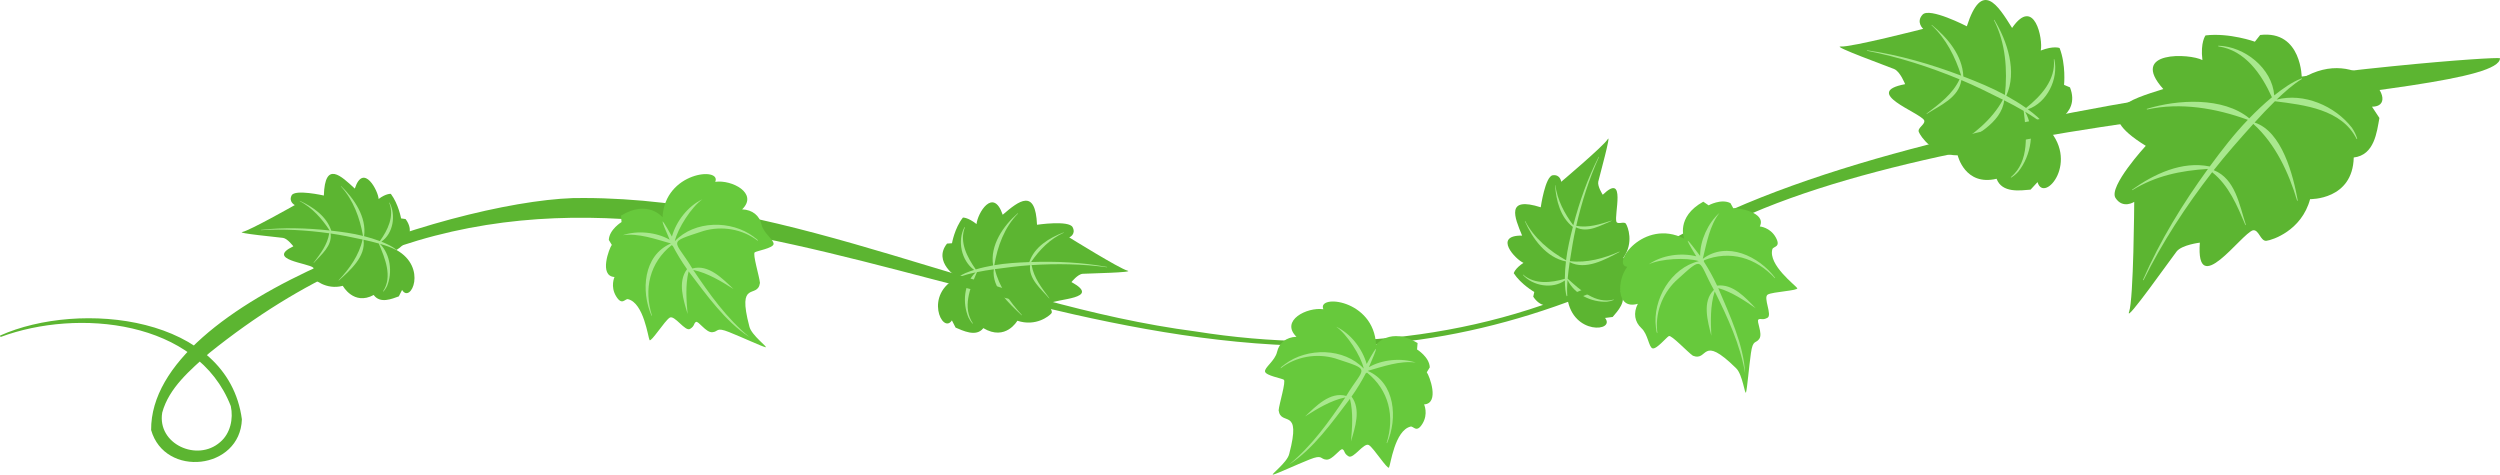  <svg xmlns="http://www.w3.org/2000/svg" x="0px" y="0px" viewBox="0 0 2624.82 498.34" style="vertical-align: middle; max-width: 100%; width: 100%;" width="100%">
   <g>
    <g>
     <path d="M2147.5,132.23c0,0,37.86-9.71,25.84-40.49l-6.23-2.63c0,0,2.17-21.12-4.69-38.7    c0,0-6.23-2.63-19.79,2.65c2.62-11.72-6.59-57.71-30.08-23.73c-14.95-23.9-31.69-51.05-47.52-1.72c0,0-39.12-20.2-46.44-12.28    c-7.32,7.92,0.63,14.96,0.63,14.96s-75.71,19.41-86.46,18.54c-10.75-0.87,49.87,21.07,56.1,23.71    c6.23,2.63,11.38,15.83,11.38,15.83c-45.71,8.61,14.61,29.24,19.96,37.81c1.72,4.4-7.32,7.92-5.6,12.32    c1.72,4.4,14.81,24.62,40.83,24.6c0,0,7.5,32.54,40.83,24.6c5.71,15.27,24.88,12.29,35.69,11.41l7.32-7.92    C2145.97,214.63,2185.49,168.7,2147.5,132.23z" fill="rgb(92, 181, 49)">
     </path>
     <path d="M2119.08,180.21c13.52-16.93,18.16-43.53,7.2-62.85c7.38,4.46,14.73,9.09,21.02,15.04l0.41-0.34    c-5.01-6.87-11.77-12.3-18.57-17.33c20.3-6.92,32.37-32.12,27.75-52.55l-0.53,0.1c2.2,21.48-13.48,38.63-29.14,51.07    c-6.62-4.69-13.67-8.93-20.76-12.87c11.65-25.15,1.1-57.27-12.57-79.69l-0.46,0.27c12.34,24.02,14.42,52.14,11.58,78.62    c-13.98-7.62-28.79-13.67-43.64-19.38c-0.91-22.2-16.68-40.75-33.16-54.21l-0.29,0.31c15.48,14.43,24.83,33.14,31.21,53.03    c-31.96-12.08-65.06-21.73-98.93-26.66l-0.1,0.52c33.42,6.49,65.9,17.05,97.28,29.99c-7.31,15.73-21.26,25.84-34.68,36.04    l0.24,0.34c14.08-9.08,33.64-17.01,36.35-35.58c14.82,6.21,29.27,13.39,43.62,20.58c-11.26,20.89-31.07,36.83-51.2,48.88    l0.19,0.49c19.52-9.38,49.82-24.85,52.32-48.7c6.9,3.47,13.81,7.18,20.48,11.09c2.95,23.37,6.56,52.69-13.51,69.66l0.3,0.43    C2114.33,184.86,2116.88,182.68,2119.08,180.21z" fill="rgb(169, 232, 142)">
     </path>
    </g>
    <g>
     <path d="M1645.68,313.28c0,0-22.33,18.87-35.89-1.8l1.1-4.94c0,0-13.81-7.83-21.56-19.65    c0,0,1.1-4.94,10.2-10.91c-8.27-3.48-32.33-29.04-1.42-28.63c-8.1-19.49-17.37-41.45,19.56-29.72c0,0,4.65-32.61,12.65-33.63    s8.84,6.87,8.84,6.87s44.67-37.74,48.8-44.67c4.13-6.93-8.78,39.54-9.88,44.48c-1.1,4.94,4.71,13.8,4.71,13.8    c25.07-24.13,11.49,21.59,14.4,28.57c1.94,2.95,8-1.03,9.94,1.93s8.59,19.71-2.71,35.56c0,0,16.59,18.68-2.71,35.56    c6.83,10.12-3.29,20.48-8.52,26.7c0,0-8,1.03-8,1.03C1696.58,348.08,1651.45,352.25,1645.68,313.28z" fill="rgb(92, 181, 49)">
     </path>
     <path d="M1687.26,316.76c-16.18,0.9-34.41-7.81-41.44-22.87c-0.48,6.44-0.84,12.92,0.05,19.33l-0.39,0.1    c-2.02-6.03-2.39-12.51-2.51-18.83c-13.02,9.37-33.62,5.8-44.07-5.87l0.29-0.28c12.14,10.66,29.4,8.54,43.77,4.39    c0.02-6.07,0.48-12.21,1.16-18.24c-20.68-4.05-35.16-23.92-43.13-42.22l0.37-0.16c9.29,17.94,25.53,31.4,42.91,41.16    c1.42-11.83,4.15-23.48,7.11-35.01c-13.14-10.18-17.61-27.84-18.67-43.72l0.32-0.04c2.07,15.65,9.46,29.55,18.8,42.02    c6.5-24.72,14.97-49.09,26.65-71.87l0.36,0.17c-10.54,23.19-18.18,47.57-23.9,72.31c12.76,2.37,24.97-1.75,37.01-5.51l0.1,0.3    c-11.64,4.64-24.96,13.13-37.46,6.73c-2.64,11.73-4.53,23.65-6.37,35.52c17.62,2.2,35.92-2.97,52-10.02l0.22,0.33    c-15.1,8.03-35.58,19.5-52.38,10.77c-0.88,5.72-1.61,11.54-2.12,17.3c12.96,11.93,29.28,26.85,48.32,21.97l0.13,0.37    C1692.15,315.88,1689.72,316.5,1687.26,316.76z" fill="rgb(169, 232, 142)">
     </path>
    </g>
    <g>
     <path d="M1005.38,291.55c0,0-26.43-16.42-11.08-35.8l5.22-0.37c0,0,2.71-15.87,11.48-26.95    c0,0,5.22-0.37,14.31,6.83c0.85-11.02,17.45-39.25,27.46-9.79c17.33-14.96,34.38-27.89,36.03,10.51c0,0,33.52-4.99,37.39,2.58    c3.87,7.57-3.55,10.7-3.55,10.7s52.85,32.84,61.1,34.87c8.25,2.03-41.77,2.96-46.99,3.33c-5.22,0.37-11.8,8.68-11.8,8.68    c32.59,17.79-16.51,17.36-22.76,22.52c-2.19,2.77,3.87,7.57,1.67,10.33c-2.19,2.77-16.18,14.21-35.71,7.76    c0,0-12.32,21.78-35.71,7.76c-7.52,9.89-21.98,2.39-29.14-0.55l-3.87-7.57C989.46,351.71,969.45,308.57,1005.38,291.55z" fill="rgb(92, 181, 49)">
     </path>
     <path d="M1016.85,333.43c-6.49-15.09-4.97-35.84,7.52-47.42c-6.43,1.4-12.9,2.95-18.87,5.72l-0.24-0.35    c5.2-3.77,11.41-6.03,17.5-7.99c-13.34-9.62-17.95-30.73-10.03-45.03l0.38,0.2c-6.15,15.58,2.47,31.68,11.38,44.3    c5.96-1.77,12.12-3.1,18.23-4.21c-3.52-20.99,10.65-41.58,25.82-54.76l0.29,0.31c-14.28,14.47-21.58,34.49-24.86,54.23    c12.1-2.08,24.47-2.8,36.75-3.27c5.24-15.95,21.07-25.54,36.04-31.16l0.15,0.3c-14.45,6.56-25.46,17.9-34.33,30.79    c26.58-0.87,53.51,0.35,79.76,5.13l-0.03,0.4c-26.31-3.55-52.86-3.94-79.2-2.3c2.32,13.44,10.73,24.09,18.63,34.76l-0.25,0.19    c-8.55-10.05-21.64-20.24-19.98-34.84c-12.37,0.84-24.72,2.47-36.98,4.14c4.26,18.24,15.86,34.52,28.39,48.17l-0.24,0.31    c-12.89-12.23-31.76-28.93-29.27-48.32c-5.89,0.81-11.83,1.79-17.66,2.98c-7.3,16.56-15.56,37.27-4.18,53.93l-0.31,0.24    C1019.46,337.98,1017.99,335.77,1016.85,333.43z" fill="rgb(169, 232, 142)">
     </path>
    </g>
    <path d="M2624.82,61.13c0,44.59-573.62,49.62-823.19,180.71c-122.47,73.65-260.96,121.38-404.87,121.45   c-422.76,3.6-782.7-309.73-1177.06,7.38c-19.71,17.64-42.3,36.41-49.38,62.52c-5.53,33.12,36.93,52.11,60.82,31   c10.68-8.97,14.07-24.48,11.17-37.83C207.27,335.87,81.54,323.6,0.57,353.84L0,352.35c83.35-37.44,239.4-21.39,253.97,87.92   c-1.79,52.99-80.87,61.78-95.3,11.26C157.71,312,494.51,205.61,613.19,207.89c221.71,0.43,424.5,111.73,642.3,140.13   c155.26,24.77,319.21,6.19,458.63-69.07C1940.83,107.6,2617.78,57.64,2624.82,61.13z" fill="rgb(92,181,49)">
    </path>
    <g>
     <path d="M2416.74,82.55c0,0,0.3-51.07-43.73-45.82l-5.54,7.04c0,0-26.66-9.58-51.82-6.59    c0,0-5.54,7.04-3.29,25.91c-12.7-6.97-77.71-10.37-41.03,30.4c-34.82,10.95-77.8,23.08-18.42,59.6c0,0-39.53,42.98-31.75,54.81    c7.79,11.83,19.62,4.04,19.62,4.04s-0.6,102.13-5.39,115.46c-4.79,13.33,44.33-56.31,49.87-63.35s24.41-9.29,24.41-9.29    c-4.48,60.61,43.26-9.26,55.86-13.03c6.29-0.75,7.79,11.83,14.08,11.08c6.29-0.75,36.99-10.78,45.82-43.73    c0,0,44.78,1.05,45.82-43.73c21.84-2.5,24.25-26.93,26.96-41.48l-7.79-11.83C2523.5,111.94,2476.75,46.07,2416.74,82.55z" fill="rgb(92, 181, 49)">
     </path>
     <path d="M2469.31,134.07c-17.65-22.89-50.56-37.01-79.09-29.46c8.32-7.92,16.83-15.71,26.67-21.74    l-0.3-0.64c-10.6,4.11-19.94,10.9-28.8,17.9c-2.17-28.4-31.14-51.43-58.73-52.14l-0.05,0.7c28.24,4.03,45.46,29.27,56.34,53.42    c-8.32,6.86-16.24,14.41-23.76,22.11c-27.38-22.68-75.44-19.92-107.67-9.88l0.2,0.68c35.29-7.83,72.42-1.42,105.95,10.79    c-14.63,15.21-27.51,31.99-40.01,48.97c-29.09-6.02-58.43,7.85-81.62,24.43l0.31,0.47c24.9-15.26,50.7-20.51,79.44-22.34    c-26.51,36.5-50.29,75.19-68.29,116.61l0.64,0.29c19.84-40.29,44.62-77.98,72.04-113.44c17.81,14.22,26.27,35.2,34.95,55.58    l0.53-0.19c-6.95-20.88-10.86-48.32-33.79-57.54c13.12-16.77,27.34-32.73,41.56-48.56c23.13,20.85,37.18,51.15,45.98,80.64    l0.7-0.08c-4.85-26.82-16.55-72.68-45.37-82c6.86-7.62,14.03-15.17,21.36-22.34c31.02,3.89,70.26,8.41,85.77,39.65l0.66-0.24    C2473.73,141.59,2471.78,137.65,2469.31,134.07z" fill="rgb(169, 232, 142)">
     </path>
    </g>
    <g>
     <path d="M416.23,262.45c0,0,23.74-13.43,9.61-32.44l-4.73-0.7c0,0-2.64-14.9-10.72-25.75    c0,0-4.73-0.7-12.88,5.36c-0.14-7.72-15.84-38.76-24.99-10.93c-14.33-13.23-31.37-29.9-32.51,7.31c0,0-30.42-6.89-33.83-0.14    s3.34,10.16,3.34,10.16s-47.47,26.86-54.92,28.19c-7.45,1.32,37.86,5.57,42.6,6.27c4.73,0.7,10.79,8.84,10.79,8.84    c-29.27,14.03,15.79,17.58,20.88,22.41c2.02,2.71-3.41,6.75-1.39,9.47c2.02,2.71,14.82,14.27,32.44,9.61    c0,0,11.41,21.02,32.44,9.61c6.75,9.4,19.09,4.09,26.38,1.46l3.41-6.75C431.19,319.37,449.08,280.76,416.23,262.45z" fill="rgb(92, 181, 49)">
     </path>
     <path d="M406.34,300.5c5.92-14.26,3.71-33.26-7.37-44.47c5.88,1.75,11.75,3.62,17.16,6.58l0.21-0.31    c-4.72-3.82-10.35-6.34-15.94-8.59c12.58-8.55,15.55-28.09,8.55-41.06l-0.34,0.16c5.64,14.16-1.48,28.84-9.78,40.3    c-5.39-2.03-10.99-3.69-16.56-5.13c2.84-19.91-10.31-39.26-24.04-52.51l-0.26,0.27c13,14.27,19.9,33.17,23.16,51.95    c-10.94-2.74-22.13-4.24-33.32-5.52c-4.94-15.08-19.16-24.98-33.01-31.32l-0.14,0.27c13.29,7.14,23.31,18.39,31.46,30.86    c-23.95-2.58-48.2-3.31-72.17-0.65l0.03,0.37c23.94-1.52,47.98-0.05,71.7,3.23c-1.86,12.03-9.32,21.52-16.46,30.96l0.23,0.19    c7.82-8.77,19.5-17.87,17.68-30.94c11.26,1.62,22.43,3.97,33.54,6.35c-3.51,16.26-13.81,30.82-25.14,42.73l0.22,0.3    c11.94-10.69,28.5-25.21,25.93-42.81c5.35,1.15,10.76,2.47,16.02,3.96c6.44,15.41,14.78,34.78,4.42,50.27l0.29,0.24    C404.03,304.54,405.33,302.59,406.34,300.5z" fill="rgb(169, 232, 142)">
     </path>
    </g>
    <g>
     <path d="M1768.26,250.54c0,0-9.07-22.66,20.07-38.78l5.58,3.83c0,0,13.25-7.33,22.94-2.31l2.93,5.3    c4.2-0.62,35.31,4.17,27.9,19.17c0,0,10.88,0.9,16.74,11.5c5.86,10.6-2.66,9.26-3.55,12.35c-4.74,16.46,24.63,38.28,26.1,40.93    c1.47,2.65-25.59,3.77-30.89,6.7c-5.3,2.93,4.96,21.48-0.34,24.41c-5.3,2.93-6.77,0.28-9.41,1.75    c-2.65,1.47,4.68,14.71,0.84,20.29c-3.83,5.58-6.76,0.28-8.85,15.28s-3.9,36.76-5.08,40.87c-1.18,4.12-3.49-18.83-10.54-25.31    c-37.04-36.43-28.9-6.53-45.27-13.03c-5.58-3.84-22.6-22.1-25.25-20.64c-2.65,1.47-12.97,14.09-17.08,12.91    c-4.12-1.18-4.68-14.71-11.72-21.2c-7.05-6.48-8.79-15.9-3.77-25.59c-23.3,6.69-21.8-25.19-11.1-38.84    C1691.13,278.23,1725.54,228.78,1768.26,250.54z" fill="rgb(103, 201, 60)">
     </path>
     <path d="M1738.6,343.78c-3.73-29.23,15.74-62.5,45.09-69.62c-13.05-4.07-40.49-2.56-52.63,3.4    c13.79-9.73,33.61-12.48,49.87-8.47c-15.26-25.14-9.04-17.95,4.09-0.36c-0.17-15.96,8.24-34.61,20.22-45.13    c-10.2,13.23-13.37,31.69-17.46,48.19c25.27-19.05,59.08-2.69,75.98,19.88c0,0-0.37,0.34-0.37,0.34    c-19.88-21.45-46.95-29.67-74.59-18.64c0.55,0.29,0.63,1.11-0.12,0.86c5.28,8.22,10.03,16.78,14.15,25.64    c16.69-2.17,30.05,12.83,40.57,23.82c-11.51-7.96-24.97-17.13-39.39-21.24c12.05,28.33,26.71,59.42,28.28,89.66    c-5.18-30.33-18.35-58.78-31.96-86.16c-4.87,14.91-4.2,31.99-3.56,46.61c-3.71-15.03-9.95-35.93,2.72-48.21    c-17.79-31.61-9.26-37.14-40.09-9.34c-14.47,14.04-22.09,34.66-19.21,54.79C1738.72,349.25,1739.16,345.46,1738.6,343.78z" fill="rgb(169, 232, 142)">
     </path>
    </g>
    <g>
     <path d="M1444.74,361.93c0,0,15.19-19.11,43.63-1.77l-0.57,6.75c0,0,12.93,7.88,13.37,18.79l-3.15,5.17    c2.62,3.34,13.88,32.74-2.83,33.74c0,0,4.61,9.9-1.7,20.24c-6.3,10.34-9.36,2.27-12.48,3.03c-16.65,4.04-21.05,40.36-22.63,42.95    c-1.58,2.59-15.96-20.36-21.13-23.52s-16.2,14.95-21.37,11.8c-5.17-3.15-3.6-5.74-6.18-7.31c-2.59-1.58-10.46,11.35-17.21,10.79    c-6.75-0.57-3.6-5.74-17.66-0.12c-14.06,5.61-33.86,14.83-38.02,15.83s14.63-12.36,16.77-21.69c13.3-50.22-8.64-28.34-11.11-45.78    c0.57-6.75,8-30.58,5.42-32.16s-18.67-4.28-19.68-8.45c-1.01-4.16,10.46-11.35,12.61-20.69s9.46-15.51,20.36-15.96    c-17.35-16.93,11.08-31.41,28.24-28.89C1382.48,308.66,1442.49,314.05,1444.74,361.93z" fill="rgb(103, 201, 60)">
     </path>
     <path d="M1349.05,382.36c23.54-17.72,62.09-17.28,82.81,4.67c-2.93-13.35-17.83-36.44-29.02-44.03    c15.29,7.16,27.49,23.01,32.06,39.13c14.28-25.71,11.12-16.74,2.34,3.38c13.78-8.05,34.14-9.99,49.22-4.8    c-16.54-2.31-34.16,4.09-50.51,8.7c29.07,12.51,31.61,49.99,20.37,75.85c0,0-0.48-0.16-0.48-0.16    c8.78-27.89,2.51-55.48-20.76-74.03c0.02,0.62-0.66,1.1-0.8,0.32c-4.53,8.66-9.61,17.03-15.26,25    c10.15,13.42,3.74,32.46-0.59,47.05c1.22-13.94,2.51-30.18-1.06-44.74c-18.64,24.5-38.39,52.64-63.87,68.98    c23.78-19.53,41.97-45.06,59.01-70.45c-15.37,3.16-29.87,12.2-42.25,20c11.22-10.67,26.28-26.44,43.22-21.52    c18.65-31.11,27.67-26.44-11.75-39.45c-19.36-5.61-41.05-2.01-57.11,10.45C1344.36,385.17,1347.87,383.68,1349.05,382.36z" fill="rgb(169, 232, 142)">
     </path>
    </g>
    <g>
     <path d="M695.63,228.16c0,0-15.19-19.11-43.63-1.77l0.57,6.75c0,0-12.93,7.88-13.37,18.79l3.15,5.17    c-2.62,3.34-13.88,32.74,2.83,33.74c0,0-4.61,9.9,1.7,20.24c6.3,10.34,9.36,2.27,12.48,3.03c16.65,4.04,21.05,40.36,22.63,42.95    c1.58,2.59,15.96-20.36,21.13-23.52c5.17-3.15,16.2,14.95,21.37,11.8c5.17-3.15,3.6-5.74,6.18-7.31s10.46,11.35,17.21,10.79    s3.6-5.74,17.66-0.12c14.06,5.61,33.86,14.83,38.02,15.83c4.16,1.01-14.63-12.36-16.77-21.69c-13.3-50.22,8.64-28.34,11.11-45.78    c-0.57-6.75-8-30.58-5.42-32.16s18.67-4.28,19.68-8.45c1.01-4.16-10.46-11.35-12.61-20.69c-2.14-9.33-9.46-15.51-20.36-15.96    c17.35-16.93-11.08-31.41-28.24-28.89C757.89,174.88,697.88,180.27,695.63,228.16z" fill="rgb(103, 201, 60)">
     </path>
     <path d="M791.31,248.58c-23.54-17.72-62.09-17.28-82.81,4.67c2.93-13.35,17.83-36.44,29.02-44.03    c-15.29,7.16-27.49,23.01-32.06,39.13c-14.28-25.71-11.12-16.74-2.34,3.38c-13.78-8.05-34.14-9.99-49.22-4.8    c16.54-2.31,34.16,4.09,50.51,8.7c-29.07,12.51-31.61,49.99-20.37,75.85c0,0,0.48-0.16,0.48-0.16    c-8.78-27.89-2.51-55.48,20.76-74.03c-0.02,0.62,0.66,1.1,0.8,0.32c4.53,8.66,9.61,17.03,15.26,25    c-10.15,13.42-3.74,32.46,0.59,47.05c-1.22-13.94-2.51-30.18,1.06-44.74c18.64,24.5,38.39,52.64,63.87,68.98    c-23.78-19.53-41.97-45.06-59.01-70.45c15.37,3.16,29.87,12.2,42.25,20c-11.22-10.67-26.28-26.44-43.22-21.52    c-18.65-31.11-27.67-26.44,11.75-39.45c19.36-5.61,41.05-2.01,57.11,10.45C796.01,251.4,792.5,249.91,791.31,248.58z" fill="rgb(169, 232, 142)">
     </path>
    </g>
   </g>
  </svg>

